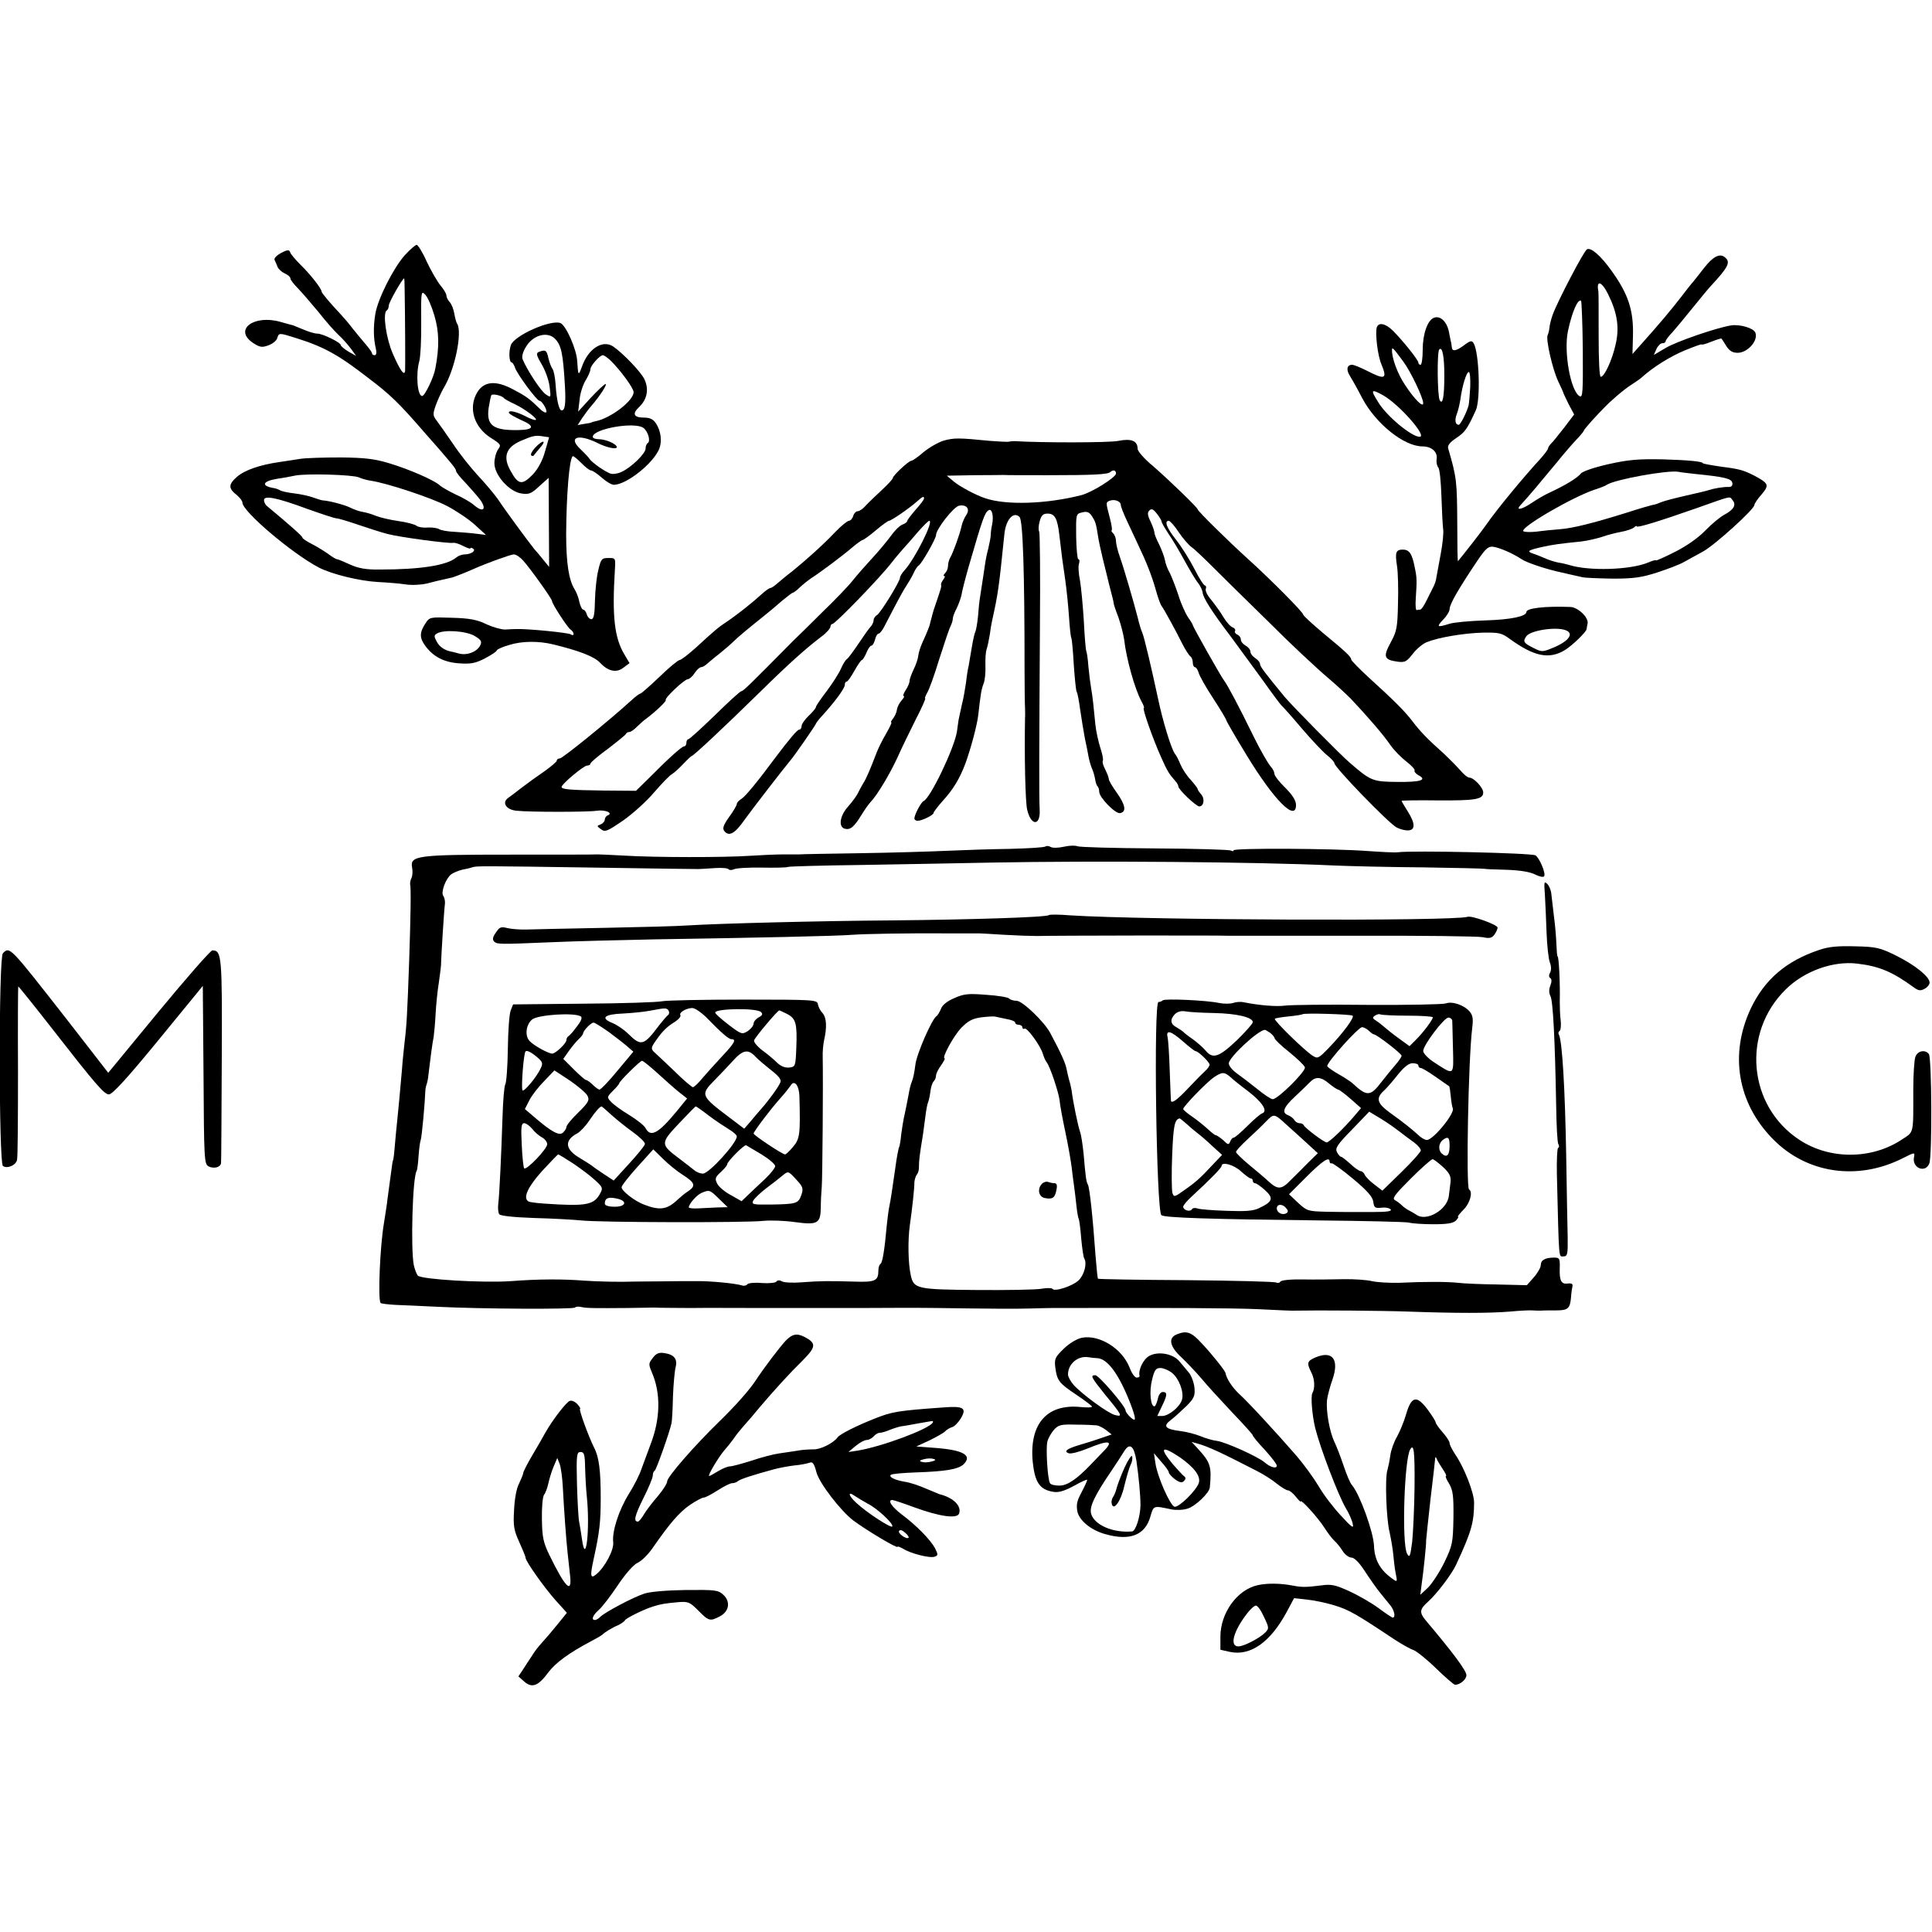 <?xml version="1.0" standalone="no"?>
<!DOCTYPE svg PUBLIC "-//W3C//DTD SVG 20010904//EN"
 "http://www.w3.org/TR/2001/REC-SVG-20010904/DTD/svg10.dtd">
<svg version="1.0" xmlns="http://www.w3.org/2000/svg"
 width="805pt" height="805pt" viewBox="0 0 805 805"
 preserveAspectRatio="xMidYMid meet">
<g transform="translate(0,805) scale(0.1,-0.1)"
fill="#000000" stroke="none">
<path d="M1686 6986 c-48 -55 -111 -180 -122 -243 -9 -54 -8 -105 2 -145 4
-18 2 -28 -5 -28 -6 0 -11 3 -11 8 0 4 -12 21 -26 37 -14 17 -38 45 -53 64
-14 19 -37 46 -51 61 -39 41 -80 89 -80 95 0 12 -46 71 -86 110 -22 22 -43 46
-45 54 -4 11 -11 11 -38 -3 -18 -10 -30 -22 -27 -29 3 -7 9 -19 12 -28 3 -9
17 -22 30 -28 13 -6 24 -15 24 -21 0 -6 15 -25 33 -43 17 -18 55 -62 84 -97
28 -36 65 -78 83 -95 18 -16 41 -43 53 -59 l21 -29 -32 18 c-18 11 -32 23 -32
27 0 11 -76 48 -98 48 -11 0 -37 8 -58 17 -22 9 -41 17 -44 18 -3 0 -26 7 -52
14 -110 31 -195 -32 -115 -87 29 -19 38 -21 65 -11 17 6 34 19 37 30 8 23 6
23 80 0 117 -37 176 -70 301 -167 90 -68 126 -103 231 -224 121 -137 133 -153
133 -162 0 -5 17 -27 38 -48 20 -22 48 -53 61 -70 30 -40 16 -58 -21 -27 -14
13 -50 34 -80 47 -29 14 -59 31 -67 39 -22 20 -126 66 -210 91 -59 18 -101 23
-200 24 -69 0 -146 -2 -171 -6 -25 -4 -63 -10 -85 -13 -83 -12 -146 -34 -178
-62 -36 -32 -36 -48 0 -76 12 -10 23 -24 23 -31 0 -37 208 -213 319 -271 55
-28 170 -56 246 -60 38 -2 90 -6 115 -10 25 -4 65 -2 90 4 25 7 56 14 70 17
14 3 30 7 35 8 13 4 64 24 90 36 49 22 153 60 166 60 9 0 27 -12 40 -27 28
-31 119 -158 119 -167 0 -12 65 -111 77 -119 7 -4 13 -13 13 -18 0 -6 -5 -7
-12 -2 -11 7 -183 24 -228 22 -8 0 -29 -1 -46 -2 -16 0 -52 10 -79 23 -38 18
-68 24 -142 26 -91 3 -93 3 -110 -23 -25 -38 -26 -60 -1 -94 34 -46 79 -69
143 -73 46 -3 66 0 106 21 27 14 49 29 49 33 0 4 24 15 53 23 51 16 121 17
182 2 111 -27 171 -51 195 -76 34 -37 69 -44 99 -20 l24 18 -20 34 c-43 70
-53 160 -41 354 3 50 3 50 -27 50 -28 0 -31 -4 -42 -50 -7 -27 -13 -85 -14
-127 -1 -57 -5 -78 -15 -78 -7 0 -16 9 -19 20 -3 11 -10 20 -15 20 -5 0 -12
15 -16 32 -3 18 -13 42 -20 53 -24 38 -35 110 -35 230 1 164 13 311 27 324 2
3 18 -10 35 -27 17 -18 36 -32 41 -32 6 0 26 -13 45 -30 18 -16 41 -30 51 -30
53 1 163 88 189 150 12 31 7 75 -14 106 -11 17 -25 24 -49 24 -44 0 -51 16
-21 44 34 32 42 76 21 118 -17 32 -89 107 -130 135 -44 28 -103 -10 -129 -84
-15 -41 -16 -39 -20 22 -2 49 -47 150 -70 159 -41 15 -190 -51 -206 -91 -10
-26 -8 -73 3 -73 3 0 10 -10 14 -22 8 -26 91 -138 102 -138 11 0 34 -41 28
-48 -4 -3 -15 3 -26 14 -45 44 -58 53 -111 81 -72 39 -122 35 -150 -11 -39
-64 -15 -146 57 -191 41 -26 43 -29 29 -48 -8 -12 -15 -37 -15 -57 0 -49 60
-117 111 -126 32 -5 42 -2 76 30 l39 35 1 -186 1 -185 -23 28 c-13 16 -29 36
-37 44 -19 23 -119 158 -152 208 -16 23 -54 68 -84 100 -29 31 -77 91 -104
132 -28 41 -59 85 -69 98 -16 21 -16 27 -3 64 8 22 23 55 33 72 46 75 78 230
56 267 -4 5 -9 25 -12 42 -3 18 -11 39 -19 48 -8 8 -14 21 -14 28 0 7 -11 26
-25 42 -13 16 -39 61 -57 99 -17 39 -37 70 -42 70 -6 -1 -28 -20 -50 -44z m0
-143 c2 -104 3 -319 2 -336 -2 -27 -20 -3 -52 71 -27 62 -42 167 -25 178 5 3
9 12 9 21 0 13 57 113 64 113 1 0 2 -21 2 -47z m124 -108 c20 -68 21 -130 4
-220 -6 -36 -44 -115 -55 -115 -20 0 -27 91 -12 145 5 17 9 90 8 163 -1 128 0
132 17 114 10 -10 27 -49 38 -87z m503 -97 c26 -27 33 -61 41 -198 4 -75 0
-100 -14 -100 -11 0 -21 45 -25 108 -2 30 -8 59 -13 65 -5 7 -13 27 -17 45 -7
33 -12 36 -39 26 -13 -5 -12 -13 11 -52 15 -25 30 -67 33 -93 6 -47 6 -47 -16
-32 -20 13 -76 98 -96 145 -5 11 0 31 13 52 29 50 90 67 122 34z m231 -90 c43
-43 96 -115 96 -132 0 -36 -96 -109 -158 -121 -9 -2 -17 -4 -17 -5 0 -1 -13
-4 -29 -6 l-29 -5 18 28 c10 15 28 39 40 53 34 39 67 90 58 90 -4 0 -32 -26
-61 -57 l-53 -58 6 49 c2 27 14 63 25 81 11 18 20 38 20 46 0 15 39 59 52 59
5 0 19 -10 32 -22z m-444 -157 c3 -4 23 -15 45 -25 44 -21 103 -66 85 -66 -6
0 -25 7 -41 16 -38 19 -69 26 -69 15 0 -5 23 -18 51 -31 59 -25 55 -41 -12
-42 -105 -2 -133 20 -123 92 4 25 9 49 11 53 5 8 44 -1 53 -12z m581 -124 c19
-14 31 -55 18 -63 -5 -3 -9 -13 -9 -23 0 -21 -62 -81 -102 -98 -15 -7 -36 -10
-45 -6 -25 9 -76 46 -86 60 -4 7 -22 26 -39 42 -52 49 -10 65 70 26 39 -20 82
-29 82 -18 0 13 -46 33 -75 33 -14 0 -25 4 -25 10 0 33 174 64 211 37z m-410
-98 c-10 -37 -29 -72 -49 -94 -46 -48 -62 -46 -94 12 -34 59 -20 99 42 126 49
21 60 24 91 19 l27 -4 -17 -59z m-776 -108 c11 -5 34 -12 50 -14 68 -10 255
-72 319 -106 38 -20 90 -55 115 -78 l46 -42 -40 5 c-22 3 -63 6 -91 8 -27 1
-56 6 -64 11 -8 5 -29 8 -48 7 -19 -2 -40 2 -46 7 -7 6 -41 15 -77 20 -35 5
-77 15 -94 22 -16 7 -41 14 -54 16 -13 2 -36 10 -50 17 -23 12 -87 29 -116 31
-5 0 -23 6 -40 12 -16 6 -52 14 -78 17 -27 3 -54 9 -60 13 -7 4 -18 8 -25 9
-56 9 -49 29 13 39 22 3 55 9 73 13 46 10 242 4 267 -7z m-213 -132 c59 -21
113 -39 121 -39 7 0 47 -12 88 -26 41 -14 97 -32 124 -39 54 -14 252 -40 272
-37 7 2 26 -4 43 -13 16 -8 30 -13 30 -10 0 4 5 3 11 -1 14 -8 -8 -24 -35 -24
-11 0 -27 -6 -35 -13 -39 -33 -150 -50 -316 -50 -61 -1 -91 5 -127 21 -26 12
-50 22 -54 22 -4 0 -21 10 -38 23 -17 12 -48 31 -68 41 -21 11 -38 22 -38 26
0 6 -52 52 -147 131 -7 5 -13 17 -13 25 0 21 52 11 182 -37z m696 -529 c28
-17 31 -23 22 -41 -15 -26 -54 -41 -88 -32 -15 4 -29 8 -32 8 -27 5 -49 20
-60 41 -12 22 -12 27 0 34 28 18 123 11 158 -10z"/>
<path d="M2230 6185 c-13 -14 -20 -28 -17 -32 4 -3 8 -4 10 -2 1 2 13 16 26
32 31 34 13 36 -19 2z"/>
<path d="M6612 7011 c-13 -8 -120 -212 -142 -271 -7 -19 -13 -44 -14 -55 -1
-11 -4 -24 -7 -30 -10 -15 20 -145 44 -195 12 -25 22 -47 22 -50 1 -3 11 -23
22 -46 l22 -41 -41 -54 c-23 -29 -47 -60 -55 -67 -7 -7 -13 -17 -13 -21 0 -4
-15 -24 -32 -43 -71 -77 -185 -215 -228 -278 -19 -27 -85 -112 -115 -148 -2
-2 -3 66 -3 150 -1 183 -2 197 -38 320 -3 12 7 25 34 43 36 24 46 38 81 115
21 44 14 243 -9 280 -7 12 -14 11 -39 -8 -35 -26 -51 -28 -52 -7 -1 8 -2 18
-4 23 -1 4 -5 24 -9 45 -9 38 -36 63 -61 53 -27 -10 -47 -68 -47 -133 0 -34
-4 -63 -9 -63 -5 0 -9 4 -9 9 0 11 -65 92 -107 134 -30 29 -58 35 -66 14 -8
-22 3 -119 19 -155 25 -61 16 -66 -60 -27 -27 14 -55 25 -62 25 -22 0 -26 -20
-9 -47 9 -14 32 -55 51 -92 56 -106 174 -201 251 -201 38 0 64 -23 59 -53 -2
-12 1 -28 7 -35 6 -7 11 -61 13 -120 2 -59 5 -120 7 -135 3 -16 -2 -63 -10
-105 -8 -42 -16 -86 -18 -98 -1 -11 -7 -29 -13 -40 -5 -10 -18 -36 -28 -56
-10 -21 -22 -38 -26 -38 -5 0 -11 -1 -15 -2 -4 -2 -6 20 -4 47 5 77 5 87 -4
130 -11 58 -23 75 -50 75 -29 0 -33 -12 -24 -69 4 -25 6 -96 4 -156 -2 -99 -5
-116 -31 -163 -32 -59 -27 -71 29 -79 31 -4 38 0 63 32 15 20 41 42 58 49 49
20 155 38 235 40 67 1 78 -1 113 -27 101 -73 163 -85 228 -46 32 20 89 75 91
88 0 3 2 14 4 23 5 25 -40 68 -72 69 -106 4 -183 -5 -183 -21 0 -18 -65 -32
-171 -35 -63 -2 -130 -8 -149 -14 -52 -16 -56 -14 -27 17 15 15 27 35 27 44 0
20 36 83 116 202 34 50 45 60 65 58 28 -4 83 -28 119 -52 22 -15 104 -42 165
-55 23 -5 55 -13 88 -20 12 -3 70 -5 128 -6 87 0 120 5 185 26 43 14 93 33
110 43 17 9 53 29 80 44 48 26 214 176 214 194 0 5 13 25 30 44 33 39 30 46
-32 79 -44 22 -61 27 -133 36 -48 7 -80 13 -80 15 0 7 -60 13 -165 16 -103 2
-143 -1 -228 -20 -58 -13 -108 -30 -115 -39 -14 -18 -63 -48 -125 -77 -23 -10
-59 -31 -79 -45 -45 -30 -71 -34 -45 -7 27 29 81 93 147 173 33 41 72 86 88
102 15 16 27 31 27 34 0 2 15 20 33 40 17 19 39 42 48 51 29 31 85 79 115 98
16 10 36 24 44 31 50 45 120 88 180 113 39 16 70 27 70 25 0 -3 18 2 40 11 23
9 42 15 43 13 2 -2 11 -16 20 -31 13 -20 26 -28 47 -28 42 0 87 51 74 84 -7
19 -65 36 -102 30 -61 -10 -227 -67 -272 -94 l-49 -29 11 25 c6 13 17 24 25
24 7 0 13 3 13 8 0 4 12 21 28 37 15 17 54 64 87 105 33 41 67 82 75 90 72 78
82 98 57 118 -21 18 -50 3 -87 -45 -19 -25 -40 -50 -45 -57 -6 -6 -27 -33 -47
-59 -41 -54 -103 -127 -165 -196 l-41 -46 2 75 c3 106 -19 174 -88 270 -46 65
-88 101 -104 91z m89 -188 c38 -77 47 -138 31 -207 -14 -65 -47 -136 -62 -136
-6 0 -9 70 -9 173 0 95 0 177 -1 182 -10 51 14 43 41 -12z m-106 -232 c1 -172
0 -199 -13 -192 -38 21 -67 185 -49 271 17 80 42 138 55 126 2 -3 6 -95 7
-205z m-749 -46 c31 -41 84 -152 84 -175 0 -20 -37 17 -75 75 -31 46 -55 110
-55 145 0 16 3 13 46 -45z m172 -59 c0 -91 -7 -124 -19 -104 -10 16 -12 202
-2 212 13 13 21 -30 21 -108z m108 -48 c-2 -35 -5 -70 -7 -78 -9 -31 -34 -80
-41 -80 -14 0 -18 19 -8 45 6 15 12 42 15 61 7 54 25 114 35 114 5 0 7 -28 6
-62z m-363 -35 c67 -38 186 -173 152 -173 -33 0 -136 85 -171 142 -35 55 -32
59 19 31z m1302 -328 c119 -12 150 -19 153 -37 2 -11 -3 -17 -15 -17 -21 1
-62 -6 -83 -13 -8 -3 -51 -13 -95 -23 -44 -10 -91 -22 -105 -28 -14 -6 -29
-11 -35 -11 -5 -1 -55 -15 -110 -33 -141 -44 -223 -64 -275 -68 -25 -2 -68 -6
-97 -10 -28 -3 -53 -2 -56 2 -11 17 209 144 298 173 22 7 45 16 50 20 32 22
257 63 300 54 6 -2 37 -5 70 -9z m154 -109 c16 -19 6 -39 -33 -60 -18 -9 -55
-40 -81 -67 -30 -31 -79 -65 -127 -89 -43 -22 -78 -37 -78 -35 0 3 -15 -1 -33
-9 -75 -31 -247 -36 -329 -10 -10 3 -30 8 -45 10 -15 3 -41 11 -58 19 -16 7
-39 16 -49 19 -26 9 -18 14 40 27 47 10 66 13 164 23 25 3 63 12 85 19 22 8
58 17 80 21 22 4 46 12 53 18 6 6 12 8 12 5 0 -8 99 23 250 76 150 53 135 50
149 33z m-695 -542 c37 -14 11 -48 -58 -75 -39 -16 -43 -16 -78 2 -40 20 -43
26 -29 47 15 25 124 42 165 26z"/>
<path d="M3932 6214 c-23 -7 -61 -29 -84 -48 -23 -20 -46 -36 -51 -36 -11 0
-77 -62 -77 -72 0 -4 -21 -27 -46 -50 -26 -24 -56 -53 -67 -65 -11 -13 -26
-23 -33 -23 -7 0 -16 -9 -19 -20 -3 -11 -12 -20 -18 -20 -6 0 -32 -21 -57 -47
-48 -51 -125 -120 -181 -165 -19 -14 -45 -36 -58 -47 -13 -12 -27 -21 -31 -21
-4 0 -19 -10 -32 -22 -50 -45 -104 -87 -143 -114 -44 -29 -53 -37 -136 -113
-31 -28 -61 -51 -67 -51 -6 0 -44 -31 -84 -70 -40 -38 -76 -70 -80 -70 -3 0
-20 -12 -36 -27 -93 -85 -287 -242 -299 -243 -7 0 -13 -4 -13 -9 0 -5 -24 -25
-52 -45 -29 -20 -71 -50 -93 -67 -22 -17 -48 -37 -58 -44 -27 -19 -8 -49 35
-53 53 -6 300 -6 335 0 33 5 69 -9 46 -19 -7 -2 -13 -11 -13 -18 0 -7 -8 -16
-17 -20 -17 -6 -17 -7 1 -20 17 -13 26 -9 92 36 40 28 99 81 130 118 31 36 64
70 73 75 9 5 30 24 47 42 18 19 34 34 36 34 7 0 135 120 283 265 127 125 194
184 257 232 21 15 37 34 38 41 0 6 4 12 8 12 12 0 200 194 249 258 12 16 33
40 45 54 13 14 41 46 63 72 22 25 43 46 47 46 20 0 -60 -159 -103 -206 -10
-11 -19 -25 -19 -31 0 -16 -81 -147 -96 -156 -8 -4 -14 -14 -14 -22 0 -7 -6
-20 -13 -27 -7 -7 -29 -39 -50 -70 -21 -31 -42 -60 -48 -64 -6 -3 -17 -22 -25
-40 -8 -19 -35 -61 -59 -93 -25 -33 -45 -62 -45 -66 0 -5 -13 -21 -30 -37 -16
-15 -30 -35 -30 -43 0 -8 -4 -15 -10 -15 -8 0 -43 -42 -98 -115 -74 -100 -125
-162 -142 -173 -11 -7 -20 -16 -20 -22 0 -5 -14 -30 -32 -54 -25 -36 -29 -48
-19 -60 19 -22 43 -9 81 45 32 45 162 213 192 249 17 19 108 151 108 155 0 2
11 17 25 32 53 58 95 115 95 129 0 8 3 14 8 14 4 0 18 20 32 45 14 25 28 45
31 45 4 0 12 14 19 30 7 17 16 30 21 30 5 0 11 11 15 25 3 14 10 25 15 25 5 0
17 15 26 34 49 95 75 144 93 171 11 17 24 40 29 52 5 11 14 24 19 27 13 8 72
112 72 126 0 25 73 118 96 123 32 6 47 -14 30 -39 -7 -10 -16 -30 -19 -44 -7
-34 -35 -111 -47 -132 -6 -10 -10 -26 -10 -36 0 -10 -5 -23 -12 -30 -7 -7 -8
-12 -4 -12 5 0 3 -6 -3 -14 -6 -8 -11 -18 -10 -22 2 -9 1 -12 -20 -74 -7 -19
-14 -42 -16 -50 -2 -8 -4 -17 -5 -20 -1 -3 -3 -9 -4 -15 -2 -12 -12 -37 -33
-83 -8 -18 -16 -43 -17 -55 -1 -12 -10 -38 -19 -56 -9 -19 -17 -40 -17 -48 0
-7 -7 -25 -16 -38 -9 -14 -13 -25 -9 -25 5 0 1 -8 -8 -18 -9 -10 -18 -27 -20
-39 -1 -12 -9 -28 -16 -37 -7 -9 -11 -16 -7 -16 3 0 -7 -21 -22 -47 -16 -27
-34 -64 -41 -83 -24 -63 -42 -105 -52 -120 -5 -8 -15 -26 -22 -40 -6 -14 -25
-40 -41 -58 -37 -40 -44 -87 -16 -95 23 -6 39 7 71 60 13 21 30 45 38 53 25
26 78 113 111 185 17 39 52 109 76 158 25 48 42 87 39 87 -3 0 1 10 8 23 8 12
31 76 51 142 21 66 42 128 47 137 5 10 9 23 9 30 0 7 7 27 16 43 8 17 17 41
20 55 2 14 15 66 29 115 59 204 68 229 84 239 14 9 22 -23 15 -59 -4 -16 -6
-37 -6 -45 0 -8 -5 -33 -10 -55 -6 -22 -11 -47 -12 -55 -2 -16 -14 -92 -22
-145 -3 -16 -7 -54 -9 -84 -3 -29 -8 -57 -11 -63 -3 -5 -10 -35 -15 -66 -5
-31 -11 -66 -13 -77 -3 -11 -8 -42 -11 -70 -4 -27 -11 -68 -17 -90 -5 -22 -11
-51 -14 -65 -2 -14 -5 -36 -7 -50 -12 -70 -111 -277 -139 -288 -10 -4 -38 -57
-38 -72 0 -5 6 -10 13 -10 19 0 67 24 67 33 0 4 17 26 38 50 44 48 71 93 95
157 22 61 48 157 53 200 10 89 13 107 22 131 6 13 9 47 8 74 -1 28 1 59 5 70
4 11 9 38 13 60 3 22 7 47 9 55 26 119 28 131 52 365 6 60 38 96 63 71 14 -14
21 -220 21 -641 0 -71 1 -141 2 -155 0 -14 1 -32 0 -40 -3 -155 1 -354 9 -384
16 -69 56 -68 52 1 -3 46 -2 253 1 763 2 212 0 390 -3 395 -4 6 -3 25 2 43 7
25 14 32 33 32 30 0 41 -20 49 -90 9 -79 14 -116 25 -190 5 -36 12 -102 15
-148 3 -45 7 -86 10 -90 2 -4 7 -54 10 -111 4 -57 9 -108 12 -113 4 -6 10 -40
15 -77 5 -36 14 -88 19 -116 6 -27 13 -63 16 -80 3 -16 10 -39 15 -50 5 -11
10 -30 12 -42 2 -12 6 -26 10 -29 4 -4 7 -14 7 -23 0 -24 68 -93 87 -89 27 5
23 33 -13 84 -19 26 -34 52 -34 58 0 6 -7 24 -15 40 -8 15 -13 32 -10 36 3 5
-2 29 -10 53 -8 25 -18 69 -21 98 -3 30 -7 70 -9 89 -2 19 -6 49 -9 65 -3 17
-8 56 -11 88 -2 32 -7 61 -9 65 -2 4 -7 60 -10 124 -4 64 -11 140 -16 169 -6
29 -8 61 -4 71 3 10 2 18 -3 18 -4 0 -8 42 -9 94 -1 94 -1 95 25 101 20 5 29
2 41 -16 14 -22 17 -30 25 -82 2 -16 11 -58 20 -95 9 -36 18 -73 20 -81 2 -9
8 -34 14 -56 6 -22 11 -43 11 -47 0 -5 9 -32 20 -60 10 -29 21 -71 24 -93 9
-80 44 -205 72 -257 9 -16 13 -28 10 -28 -8 0 39 -132 72 -205 26 -59 34 -71
60 -100 6 -7 12 -17 12 -22 0 -13 74 -83 87 -83 19 0 24 32 8 50 -8 9 -15 19
-15 23 0 3 -13 20 -29 38 -17 18 -35 46 -42 63 -7 17 -17 38 -24 46 -15 21
-50 134 -70 230 -26 121 -58 259 -66 275 -5 11 -13 38 -18 60 -17 66 -58 207
-75 255 -9 25 -16 54 -16 65 0 12 -5 26 -12 33 -7 7 -9 12 -6 12 3 0 0 24 -8
53 -17 65 -17 64 1 71 20 7 45 -3 45 -18 0 -7 12 -37 26 -67 14 -30 34 -72 44
-94 38 -80 58 -131 75 -190 9 -33 20 -64 25 -70 11 -15 60 -104 86 -157 13
-25 28 -49 34 -53 5 -3 10 -15 10 -26 0 -10 4 -19 9 -19 5 0 11 -10 15 -22 3
-13 30 -61 61 -108 30 -46 55 -88 55 -92 0 -3 38 -69 85 -146 114 -187 205
-278 205 -206 0 18 -14 41 -45 72 -25 24 -45 50 -45 58 0 7 -6 19 -12 26 -12
12 -47 73 -74 128 -64 131 -110 217 -124 235 -12 15 -130 224 -130 230 0 3 -9
18 -20 33 -10 15 -29 56 -40 92 -12 36 -28 77 -36 93 -9 15 -18 39 -20 53 -3
15 -14 44 -24 65 -11 21 -20 43 -20 50 0 6 -7 27 -16 46 -13 26 -14 37 -5 46
9 9 16 6 31 -13 11 -14 20 -29 20 -33 0 -5 13 -27 28 -50 16 -23 46 -73 67
-112 21 -38 46 -81 57 -94 10 -13 18 -31 19 -40 1 -20 37 -78 117 -183 34 -46
94 -128 134 -183 39 -55 74 -102 78 -105 4 -3 42 -45 84 -95 42 -49 90 -100
107 -113 16 -13 29 -27 29 -32 0 -17 223 -247 258 -267 12 -7 33 -13 47 -13
33 0 33 28 0 80 -14 22 -25 41 -25 43 0 2 66 3 148 2 159 -1 192 4 192 33 0
20 -39 62 -58 62 -7 0 -24 14 -39 32 -16 18 -46 48 -67 68 -68 60 -100 94
-131 135 -33 43 -75 85 -184 184 -39 36 -71 69 -71 73 0 11 -22 32 -118 111
-45 38 -82 72 -82 76 0 10 -134 145 -229 231 -82 74 -211 201 -211 208 0 7
-121 124 -187 181 -35 29 -63 61 -63 71 0 33 -26 44 -80 33 -38 -8 -320 -8
-435 -1 -5 0 -14 -1 -20 -2 -5 -2 -41 0 -80 3 -131 13 -150 13 -193 1z m718
-137 c0 -16 -101 -79 -144 -90 -144 -37 -313 -43 -401 -13 -37 12 -105 48
-130 69 l-30 25 113 2 c61 0 118 1 125 1 6 -1 89 -1 182 -1 188 0 251 3 261
13 12 11 24 8 24 -6z m-800 -104 c0 -5 -16 -26 -35 -47 -19 -22 -35 -43 -35
-47 0 -4 -8 -10 -18 -14 -11 -3 -33 -24 -50 -48 -17 -23 -51 -64 -77 -92 -25
-27 -63 -70 -83 -95 -20 -25 -77 -84 -127 -132 -49 -49 -103 -102 -120 -118
-175 -177 -208 -210 -216 -210 -5 0 -54 -45 -110 -100 -57 -55 -106 -100 -111
-100 -4 0 -8 -7 -8 -15 0 -8 -4 -15 -10 -15 -9 0 -64 -49 -152 -138 l-48 -47
-132 1 c-146 2 -178 5 -178 15 0 12 92 89 106 89 8 0 14 4 14 8 0 5 33 33 73
62 39 30 74 58 75 62 2 4 8 8 14 8 6 0 21 10 33 23 13 12 29 27 37 32 39 29
86 74 82 78 -7 7 78 87 92 87 6 0 19 11 28 25 9 14 21 25 27 25 6 0 16 6 24
13 7 6 30 26 51 42 21 17 47 39 58 50 22 22 71 62 131 110 21 17 55 45 75 63
21 17 40 32 43 32 3 0 17 10 30 23 13 12 34 29 46 37 39 25 134 96 172 129 20
17 40 31 43 31 4 0 29 18 55 40 26 22 51 40 55 40 9 0 82 50 115 79 26 23 31
25 31 14z m1061 -140 c18 -27 42 -54 53 -62 12 -8 53 -47 91 -85 39 -39 107
-106 150 -148 44 -43 89 -87 100 -98 57 -58 177 -171 229 -215 33 -28 74 -66
93 -85 73 -77 139 -154 166 -194 16 -23 47 -54 68 -70 21 -16 36 -33 33 -37
-2 -4 5 -13 16 -19 38 -20 10 -29 -88 -28 -103 1 -110 4 -197 79 -39 33 -240
237 -272 275 -84 102 -103 127 -103 138 0 6 -9 17 -20 24 -11 7 -20 19 -20 27
0 8 -9 19 -20 25 -11 6 -20 17 -20 26 0 8 -7 17 -15 20 -8 4 -12 10 -9 15 3 5
-2 12 -10 15 -9 3 -26 22 -38 42 -12 21 -35 52 -50 71 -16 18 -27 39 -24 47 3
8 1 14 -3 14 -5 0 -25 31 -44 69 -20 39 -54 93 -76 121 -40 50 -51 80 -31 80
5 0 24 -21 41 -47z"/>
<path d="M4356 4523 c-4 -4 -71 -8 -149 -10 -78 -1 -196 -5 -262 -8 -66 -3
-228 -8 -360 -10 -132 -2 -247 -4 -255 -5 -8 0 -39 0 -68 0 -29 0 -92 -3 -140
-6 -107 -7 -394 -7 -522 1 -52 3 -102 5 -110 5 -8 -1 -172 -1 -364 -1 -387 0
-418 -4 -409 -53 3 -14 2 -34 -2 -43 -5 -10 -7 -22 -6 -28 4 -16 2 -134 -4
-315 -8 -227 -11 -276 -19 -340 -3 -30 -9 -82 -11 -115 -9 -102 -14 -158 -20
-215 -3 -30 -8 -77 -10 -105 -2 -27 -5 -52 -6 -55 -1 -3 -3 -9 -4 -15 -2 -18
-18 -129 -21 -155 -1 -14 -8 -56 -14 -95 -17 -99 -26 -322 -14 -334 2 -3 30
-6 62 -8 31 -1 111 -5 177 -8 177 -9 566 -11 571 -3 3 4 14 5 27 2 19 -5 57
-5 192 -4 11 0 40 1 65 1 25 1 56 1 70 0 14 0 72 -1 130 -1 58 1 193 0 300 0
107 0 290 0 405 0 116 1 260 1 320 0 206 -3 330 -4 390 -2 33 1 74 2 90 2 492
1 747 0 860 -5 77 -4 145 -7 150 -6 92 2 372 0 475 -4 197 -7 335 -7 420 0 41
4 84 6 95 5 11 -1 27 -1 35 -1 8 1 36 1 62 1 51 0 60 7 64 55 1 17 4 38 6 46
2 9 -4 13 -19 11 -28 -4 -36 12 -34 65 1 39 -1 43 -23 43 -37 0 -56 -10 -56
-31 0 -10 -13 -33 -29 -51 l-29 -33 -124 3 c-68 1 -141 4 -163 7 -47 5 -139 5
-245 0 -41 -1 -93 2 -114 7 -21 5 -75 9 -120 8 -45 -1 -120 -2 -168 -1 -50 1
-89 -3 -93 -9 -4 -6 -11 -7 -17 -4 -5 4 -174 8 -375 10 -201 1 -366 4 -368 6
-2 2 -6 44 -10 93 -12 168 -25 286 -32 299 -7 11 -10 34 -18 129 -4 38 -10 79
-15 92 -8 22 -29 123 -35 172 -2 11 -6 30 -10 42 -3 11 -8 32 -11 47 -4 23
-23 66 -68 150 -25 47 -116 134 -140 134 -12 0 -26 4 -32 10 -5 5 -48 12 -95
15 -75 6 -93 4 -133 -14 -29 -12 -50 -29 -55 -44 -6 -14 -14 -28 -19 -31 -19
-12 -83 -158 -88 -203 -3 -26 -9 -57 -14 -68 -5 -11 -11 -36 -14 -55 -3 -19
-11 -55 -16 -80 -6 -25 -12 -64 -15 -87 -2 -24 -6 -46 -8 -51 -3 -4 -11 -46
-17 -92 -14 -98 -18 -125 -25 -160 -3 -14 -7 -47 -10 -75 -9 -102 -18 -156
-26 -161 -5 -3 -9 -15 -9 -27 0 -44 -13 -50 -101 -47 -107 3 -139 3 -219 -3
-36 -3 -73 -1 -82 4 -10 6 -19 5 -23 -1 -3 -5 -30 -8 -60 -6 -30 3 -57 0 -61
-5 -3 -5 -13 -8 -22 -5 -29 9 -135 19 -192 18 -30 0 -98 0 -150 -1 -52 0 -104
-1 -115 -1 -45 -2 -144 0 -200 4 -91 7 -189 7 -306 -2 -117 -8 -372 7 -388 23
-5 6 -13 26 -17 45 -13 69 -5 365 12 391 3 5 6 32 8 61 2 29 6 60 9 68 5 13
18 162 19 200 0 8 2 22 5 30 3 8 7 26 8 40 7 61 17 137 22 160 2 14 6 56 8 94
2 39 8 99 14 135 5 36 10 73 9 81 0 17 12 215 16 245 1 11 -2 26 -7 32 -11 15
10 72 33 90 8 6 29 15 45 19 17 3 37 8 45 11 21 5 39 5 510 -2 228 -4 422 -6
430 -6 8 0 39 2 68 4 29 2 55 0 58 -5 3 -4 13 -4 22 0 9 5 62 8 117 7 55 -1
104 0 109 3 4 2 141 6 305 8 163 3 409 7 546 10 422 8 1101 3 1420 -12 66 -3
235 -7 375 -8 140 -2 255 -5 255 -6 0 -1 41 -3 90 -4 60 -2 101 -9 122 -20 18
-9 34 -12 37 -7 8 12 -20 77 -36 87 -16 10 -511 21 -573 13 -11 -2 -67 1 -125
5 -145 11 -560 13 -560 3 0 -4 -5 -5 -11 -1 -7 4 -150 8 -318 9 -168 1 -313 5
-322 9 -9 4 -34 3 -56 -2 -22 -5 -47 -6 -55 -1 -9 5 -18 5 -22 2z m-162 -719
c20 -3 36 -10 36 -15 0 -5 7 -9 15 -9 8 0 15 -5 15 -11 0 -5 4 -8 9 -5 10 6
65 -69 76 -104 4 -14 11 -30 16 -36 14 -17 50 -125 54 -159 1 -16 12 -76 24
-132 12 -56 23 -121 26 -145 3 -24 7 -59 10 -78 3 -19 7 -57 10 -83 3 -27 7
-52 10 -56 2 -5 7 -41 10 -81 4 -41 9 -79 13 -84 12 -20 0 -67 -23 -90 -24
-24 -102 -50 -110 -36 -2 4 -24 4 -47 0 -24 -4 -145 -6 -269 -5 -248 2 -262 5
-274 61 -11 48 -13 145 -4 209 10 70 19 152 19 180 1 10 5 24 10 31 6 6 10 22
9 35 0 22 2 43 17 134 2 17 7 50 10 75 3 25 8 52 12 60 3 8 7 28 9 45 2 16 8
34 13 39 6 6 10 16 10 24 0 8 9 27 21 43 11 16 18 29 15 29 -14 0 38 95 69
127 28 29 47 39 83 44 26 3 52 5 59 3 6 -1 28 -6 47 -10z"/>
<path d="M4342 3118 c-21 -21 -15 -55 12 -60 32 -6 42 1 48 35 4 18 1 27 -8
27 -7 0 -18 2 -26 5 -7 3 -19 0 -26 -7z"/>
<path d="M6437 4323 c2 -32 5 -103 7 -158 2 -55 8 -111 14 -126 6 -15 6 -31 1
-41 -6 -10 -6 -19 0 -23 7 -4 7 -15 1 -31 -7 -17 -6 -32 0 -44 11 -20 19 -182
24 -455 1 -83 5 -156 9 -162 4 -6 4 -14 -1 -16 -4 -3 -6 -52 -5 -109 9 -367 7
-343 27 -343 17 0 19 8 18 80 -1 44 -4 193 -6 330 -5 294 -17 492 -31 515 -3
5 -2 11 3 14 5 3 7 22 5 43 -3 21 -4 56 -4 78 2 81 -4 190 -9 190 -2 0 -4 23
-5 50 -1 28 -5 79 -10 115 -4 36 -9 78 -11 94 -1 16 -9 35 -17 43 -13 13 -14
8 -10 -44z"/>
<path d="M4370 4237 c-8 -9 -330 -19 -655 -22 -298 -2 -726 -13 -850 -21 -38
-3 -194 -7 -345 -10 -151 -3 -297 -6 -325 -7 -27 -1 -64 2 -81 6 -27 7 -33 4
-48 -19 -13 -18 -15 -29 -7 -37 12 -12 23 -12 236 -3 88 4 282 9 430 12 395 6
773 14 825 19 56 4 227 7 390 6 69 0 132 0 140 0 8 0 56 -3 105 -6 50 -3 110
-5 135 -5 72 2 762 3 800 1 19 0 258 0 530 0 272 1 510 -2 529 -6 27 -6 37 -4
48 11 7 10 13 23 13 29 0 12 -108 51 -125 45 -57 -19 -1345 -14 -1655 6 -47 4
-87 4 -90 1z"/>
<path d="M7580 4092 c-138 -46 -228 -124 -285 -244 -90 -191 -55 -395 92 -544
141 -144 353 -175 541 -80 50 25 51 26 47 4 -9 -45 48 -68 64 -25 12 31 10
439 -2 455 -15 20 -47 14 -56 -11 -5 -12 -9 -74 -9 -137 0 -190 4 -174 -49
-209 -126 -83 -301 -83 -426 0 -214 141 -241 446 -56 627 77 76 197 119 297
107 92 -11 146 -33 239 -101 17 -12 26 -13 42 -4 12 6 21 18 21 26 0 24 -59
72 -139 112 -67 33 -82 37 -170 39 -72 2 -110 -1 -151 -15z"/>
<path d="M12 4078 c-18 -18 -17 -871 0 -886 17 -13 54 2 59 25 3 10 4 177 4
371 -1 193 0 352 1 352 2 0 79 -96 145 -181 178 -228 213 -269 233 -269 15 1
74 65 206 226 l185 226 3 -371 c2 -353 3 -371 21 -381 22 -11 50 -4 52 14 1 6
2 199 3 429 2 434 0 457 -39 457 -8 0 -108 -115 -224 -255 l-210 -255 -177
228 c-235 300 -233 299 -262 270z"/>
<path d="M2758 3878 c-18 -4 -165 -9 -327 -10 l-293 -3 -10 -25 c-6 -14 -11
-86 -12 -160 -1 -75 -6 -142 -11 -149 -4 -8 -9 -66 -11 -130 -5 -158 -13 -329
-18 -368 -2 -17 0 -36 4 -42 4 -7 59 -13 146 -16 76 -2 164 -7 194 -10 77 -9
693 -10 760 -2 30 3 89 1 132 -5 95 -13 107 -6 108 61 0 25 2 64 4 86 3 35 6
433 4 540 -1 22 2 54 6 72 12 53 10 92 -6 111 -9 9 -18 26 -20 37 -3 19 -11
20 -310 20 -168 0 -321 -3 -340 -7z m28 -39 c3 -6 3 -14 -2 -18 -5 -3 -21 -22
-36 -41 -66 -88 -76 -91 -131 -37 -16 16 -45 36 -64 44 -53 21 -36 37 43 40
38 2 89 7 114 12 63 12 68 12 76 0z m155 -26 c65 -67 95 -93 107 -93 21 0 13
-16 -39 -71 -28 -30 -65 -71 -82 -91 -17 -21 -35 -38 -40 -38 -4 0 -40 30 -78
68 -39 37 -77 73 -85 80 -12 12 -11 18 8 45 29 42 47 59 81 80 15 10 25 22 22
27 -7 11 23 29 49 30 11 0 36 -17 57 -37z m230 20 c8 -8 6 -14 -10 -22 -12 -7
-21 -18 -21 -26 0 -8 -11 -22 -24 -31 -24 -15 -27 -14 -80 26 -31 24 -56 46
-56 51 0 17 173 20 191 2z m109 -8 c36 -19 42 -39 38 -140 -3 -78 -4 -80 -29
-83 -18 -2 -35 5 -51 20 -13 13 -40 36 -61 51 -21 16 -37 35 -35 42 3 12 98
125 105 125 2 0 17 -7 33 -15z m-860 -10 c7 -5 2 -19 -17 -43 -15 -21 -31 -38
-35 -40 -4 -2 -8 -9 -8 -16 0 -13 -45 -56 -59 -56 -16 0 -76 33 -94 52 -21 22
-16 68 10 90 24 20 176 30 203 13z m118 -66 c31 -23 67 -51 79 -62 l22 -19
-66 -79 c-36 -44 -70 -79 -75 -79 -4 0 -17 9 -28 20 -11 11 -24 20 -28 20 -4
0 -27 20 -51 44 l-44 44 24 34 c13 18 31 40 41 49 10 9 18 20 18 24 0 10 32
44 43 44 4 1 34 -18 65 -40z m-301 -103 c24 -20 26 -27 16 -47 -16 -36 -71
-101 -76 -92 -6 10 4 145 12 161 4 8 23 -1 48 -22z m910 2 c12 -13 42 -38 66
-57 31 -24 43 -39 39 -50 -7 -18 -47 -74 -80 -111 -12 -14 -33 -38 -46 -54
l-25 -29 -58 44 c-125 94 -126 97 -64 160 20 20 53 55 74 78 42 47 64 51 94
19z m-407 -70 c32 -29 72 -65 90 -79 l33 -26 -44 -54 c-76 -92 -108 -109 -129
-70 -5 11 -36 35 -68 55 -32 19 -66 44 -76 55 -18 19 -17 21 8 46 14 14 26 28
26 31 0 8 87 94 95 94 5 0 34 -24 65 -52z m-292 -94 c9 -18 4 -28 -39 -70 -27
-26 -49 -53 -49 -60 0 -6 -7 -17 -15 -24 -16 -13 -48 4 -124 70 l-34 29 19 37
c10 20 38 56 62 80 l42 44 64 -42 c35 -24 69 -53 74 -64z m883 -5 c4 -155 2
-174 -27 -208 -14 -17 -29 -31 -33 -31 -11 0 -131 80 -131 87 0 8 75 107 115
151 17 19 33 40 38 47 16 29 37 4 38 -46z m-784 -74 c21 -19 62 -52 90 -72 29
-21 52 -43 50 -50 -1 -7 -31 -44 -66 -82 l-64 -70 -41 27 c-22 15 -43 29 -46
32 -3 3 -26 18 -51 33 -65 37 -70 75 -13 105 11 6 34 30 50 54 25 37 43 57 51
58 1 0 19 -16 40 -35z m407 -4 c28 -21 66 -46 84 -57 17 -10 32 -23 32 -29 0
-28 -116 -155 -141 -155 -11 0 -27 6 -36 14 -10 8 -38 30 -62 48 -80 60 -80
64 -3 146 37 39 69 72 71 72 2 0 27 -17 55 -39z m-737 -54 c10 -13 28 -29 41
-36 12 -6 22 -19 22 -29 -1 -20 -86 -109 -96 -100 -3 4 -8 47 -10 97 -4 75 -2
91 10 91 8 0 23 -11 33 -23z m956 -107 c31 -19 57 -41 57 -49 0 -7 -19 -31
-42 -53 -24 -22 -55 -52 -70 -66 l-28 -27 -44 25 c-25 13 -50 34 -57 47 -11
21 -10 27 14 49 15 14 27 28 27 33 0 11 71 83 79 79 3 -2 32 -19 64 -38z
m-327 -86 c50 -32 54 -45 22 -67 -13 -8 -32 -24 -44 -35 -44 -42 -74 -47 -141
-21 -38 14 -93 57 -93 72 0 7 30 45 66 85 l66 73 41 -40 c22 -22 59 -52 83
-67z m-459 49 c31 -21 73 -52 92 -70 32 -29 34 -34 22 -55 -26 -49 -57 -55
-233 -43 -31 2 -61 6 -66 9 -24 14 -4 59 56 126 35 38 66 70 68 70 2 0 30 -17
61 -37z m952 -132 c-13 -36 -20 -38 -127 -40 -76 -1 -82 1 -73 17 5 9 30 33
55 52 26 19 56 43 68 53 22 18 23 18 55 -17 29 -31 31 -38 22 -65z m-343 -16
l36 -35 -44 -1 c-23 -1 -60 -3 -80 -4 -21 -1 -38 1 -38 4 0 15 34 53 54 61 32
13 33 13 72 -25z m-418 -1 c38 -11 26 -33 -18 -32 -24 0 -40 5 -40 13 0 24 16
30 58 19z"/>
<path d="M4845 3882 c-4 -4 -12 -7 -18 -7 -21 0 -9 -867 12 -888 11 -11 205
-17 651 -22 195 -2 366 -6 380 -9 14 -4 60 -7 103 -7 57 0 81 4 93 15 8 9 13
16 9 16 -4 0 7 13 23 30 27 26 40 74 23 84 -13 9 -3 540 13 671 5 40 3 54 -11
71 -24 27 -73 43 -99 33 -12 -4 -158 -7 -325 -6 -167 2 -322 0 -344 -3 -36 -5
-109 1 -173 14 -13 3 -33 1 -44 -3 -12 -4 -39 -4 -59 0 -49 11 -225 19 -234
11z m215 -53 c94 -2 160 -18 160 -38 0 -6 -30 -40 -67 -76 -74 -70 -100 -79
-130 -42 -10 12 -34 33 -53 47 -19 13 -37 27 -40 31 -3 3 -15 11 -27 18 -27
14 -29 33 -7 56 11 10 26 14 43 11 14 -3 69 -6 121 -7z m576 -11 c8 -8 -41
-74 -102 -137 -41 -42 -44 -43 -66 -29 -35 23 -162 147 -156 153 2 3 29 7 58
10 30 3 55 7 57 9 6 6 202 0 209 -6z m229 0 c58 0 105 -3 105 -7 0 -10 -42
-66 -72 -95 l-25 -25 -44 32 c-24 17 -51 39 -60 47 -9 8 -24 20 -35 27 -16 10
-17 13 -4 22 8 5 18 7 22 4 5 -2 56 -5 113 -5z m186 -20 c0 -7 2 -59 3 -116 3
-116 6 -113 -76 -60 -27 17 -48 39 -48 49 0 24 87 139 105 139 8 0 15 -6 16
-12z m-347 -43 c8 -8 17 -15 21 -15 11 0 115 -80 115 -89 0 -4 -11 -21 -25
-37 -14 -16 -40 -48 -58 -71 -47 -62 -61 -63 -121 -7 -6 6 -32 23 -58 38 -27
15 -48 31 -48 34 1 19 130 162 145 162 8 0 20 -7 29 -15z m-411 -9 c9 -7 17
-17 18 -22 0 -5 27 -31 60 -57 33 -27 63 -55 66 -64 6 -15 -111 -132 -134
-133 -7 0 -36 19 -65 43 -29 23 -68 53 -85 65 -18 13 -33 31 -33 41 0 25 120
137 150 140 3 0 13 -6 23 -13z m-363 -36 c25 -22 48 -40 52 -40 11 0 58 -46
58 -56 0 -5 -8 -17 -17 -25 -10 -9 -42 -41 -71 -72 -46 -49 -69 -66 -73 -54 0
1 -3 56 -5 122 -2 66 -6 130 -9 143 -8 33 14 27 65 -18z m980 -100 c0 -5 4
-10 10 -10 5 0 34 -17 62 -37 29 -20 55 -38 56 -39 2 -1 5 -21 7 -43 2 -22 6
-44 8 -48 12 -19 -81 -133 -108 -133 -8 0 -25 10 -38 23 -28 25 -52 45 -120
94 -51 38 -55 59 -17 92 9 9 34 37 55 64 26 32 45 47 61 47 13 0 24 -4 24 -10z
m-784 -47 c10 -10 45 -38 76 -61 58 -45 82 -82 57 -91 -7 -2 -35 -26 -61 -52
-27 -27 -53 -49 -57 -49 -5 0 -12 -7 -15 -16 -6 -15 -9 -15 -29 5 -13 11 -27
21 -31 21 -4 0 -19 12 -34 26 -15 14 -44 37 -64 51 -21 14 -38 29 -38 32 0 11
100 114 129 133 33 22 42 22 67 1z m412 -28 c17 -14 34 -25 38 -25 5 -1 28
-18 52 -39 l43 -38 -28 -33 c-45 -53 -105 -110 -115 -110 -11 0 -91 60 -96 72
-2 5 -10 8 -17 8 -8 0 -18 6 -22 13 -4 8 -16 16 -25 20 -29 10 -21 33 29 79
25 23 53 51 62 60 23 23 45 22 79 -7z m272 -184 c19 -14 39 -29 45 -34 5 -4
22 -16 38 -28 15 -11 27 -26 27 -32 0 -7 -36 -47 -80 -90 l-80 -78 -34 26
c-19 14 -37 33 -40 41 -3 7 -10 14 -16 14 -6 0 -25 13 -43 30 -18 16 -35 30
-39 30 -4 0 -12 9 -17 19 -9 16 0 31 62 94 l72 75 35 -21 c19 -11 51 -32 70
-46z m-450 13 c19 -17 57 -51 83 -75 l48 -44 -41 -40 c-22 -22 -54 -55 -72
-72 -38 -40 -54 -41 -93 -5 -16 15 -54 47 -82 70 -29 24 -53 48 -53 52 0 5 21
28 47 52 26 24 61 57 78 75 33 34 34 34 85 -13z m-417 4 c14 -13 34 -30 46
-39 11 -8 39 -32 61 -53 l42 -38 -39 -41 c-52 -56 -71 -73 -120 -107 -39 -28
-42 -29 -48 -10 -3 10 -4 81 -1 156 5 123 10 151 32 154 1 0 13 -10 27 -22z
m1097 -92 c0 -41 -12 -52 -34 -31 -15 16 -11 44 8 57 20 14 26 8 26 -26z
m-500 -66 c0 -5 4 -9 9 -7 4 1 45 -28 89 -65 60 -50 81 -75 84 -95 3 -25 7
-28 35 -25 17 2 34 -2 38 -8 4 -7 -18 -10 -72 -10 -43 0 -86 0 -95 0 -10 0
-55 0 -100 1 -78 2 -82 3 -119 37 l-38 36 72 72 c68 68 97 87 97 64z m472 -22
c28 -26 34 -39 32 -63 -2 -16 -5 -42 -7 -57 -6 -59 -94 -110 -136 -79 -9 6
-23 14 -31 18 -8 4 -21 13 -28 20 -7 7 -20 17 -29 22 -14 7 -3 22 65 90 45 45
86 81 91 81 5 0 24 -15 43 -32z m-842 -18 c18 -16 36 -30 41 -30 5 0 9 -4 9
-10 0 -5 4 -10 9 -10 6 0 24 -13 42 -29 37 -34 32 -48 -25 -75 -25 -12 -57
-14 -137 -11 -57 2 -111 6 -120 10 -10 3 -20 2 -23 -4 -8 -12 -36 -3 -36 11 0
6 17 26 38 45 73 67 122 117 122 125 0 19 51 5 80 -22z m189 -154 c9 -10 9
-16 1 -21 -16 -10 -40 2 -40 20 0 19 24 20 39 1z"/>
<path d="M4903 2490 c-37 -15 -29 -51 20 -96 23 -22 61 -62 84 -89 23 -28 80
-90 127 -140 47 -49 86 -92 86 -96 0 -3 22 -31 50 -60 27 -30 50 -59 50 -66 0
-14 -27 -7 -51 14 -28 24 -162 84 -197 89 -18 2 -49 11 -70 20 -20 8 -57 18
-82 21 -65 8 -76 20 -42 46 15 11 44 38 65 58 32 32 37 43 34 76 -2 21 -12 49
-22 62 -11 13 -29 35 -41 49 -27 32 -89 43 -126 22 -24 -13 -46 -59 -40 -82 1
-5 -4 -8 -12 -8 -8 0 -21 19 -30 43 -31 78 -125 137 -198 123 -20 -4 -51 -22
-75 -45 -37 -36 -40 -43 -36 -78 7 -55 15 -66 87 -114 36 -24 66 -47 66 -50 0
-4 -20 -4 -44 -2 -143 16 -218 -69 -203 -228 9 -86 29 -116 86 -125 22 -4 47
4 86 25 30 17 55 28 55 25 0 -3 -7 -20 -16 -37 -27 -51 -29 -60 -26 -89 5 -41
56 -84 120 -101 101 -28 163 -3 185 73 14 48 12 47 87 31 19 -4 50 -3 68 3 33
10 91 65 93 89 8 87 3 103 -50 161 l-26 28 25 -7 c46 -13 99 -38 245 -113 28
-14 66 -38 85 -54 19 -15 40 -28 47 -28 6 0 21 -12 32 -26 12 -15 21 -24 21
-20 0 11 72 -68 98 -109 14 -22 33 -47 42 -55 9 -8 25 -27 34 -42 10 -16 27
-28 37 -28 12 0 33 -21 56 -57 21 -32 49 -72 63 -89 14 -17 33 -41 43 -53 17
-21 23 -51 10 -51 -3 0 -29 17 -57 38 -28 21 -83 53 -122 71 -61 28 -77 31
-120 25 -62 -8 -81 -8 -121 0 -48 9 -104 10 -143 1 -85 -19 -155 -115 -155
-215 l0 -54 40 -9 c85 -18 168 40 236 166 l31 58 54 -6 c30 -3 82 -14 117 -25
58 -18 88 -35 247 -141 31 -20 66 -40 79 -44 12 -4 55 -38 94 -76 39 -38 75
-69 80 -69 20 0 47 22 47 40 0 19 -56 94 -170 229 -27 33 -25 46 11 78 35 31
98 114 116 153 65 140 75 178 75 261 -1 41 -41 144 -78 198 -13 20 -24 41 -24
48 0 7 -13 27 -29 45 -16 18 -29 37 -29 41 0 5 -15 29 -33 53 -46 62 -68 57
-90 -18 -9 -32 -27 -74 -38 -94 -12 -20 -25 -55 -28 -78 -3 -23 -9 -50 -12
-61 -11 -31 -5 -204 9 -260 6 -27 13 -68 15 -90 2 -22 6 -58 10 -79 8 -38 7
-39 -12 -25 -52 36 -76 79 -78 138 -2 57 -59 214 -91 252 -8 8 -23 44 -35 80
-12 35 -29 81 -39 101 -20 42 -35 126 -31 173 2 17 12 56 23 87 29 84 0 122
-71 92 -35 -15 -37 -23 -17 -63 14 -27 16 -66 4 -86 -7 -14 -1 -91 12 -145 21
-84 95 -278 127 -333 13 -21 26 -50 29 -65 6 -23 -2 -18 -49 33 -31 33 -73 88
-93 123 -21 35 -62 91 -91 125 -86 99 -205 228 -242 261 -27 26 -51 62 -55 86
-2 9 -57 79 -100 124 -42 46 -62 53 -103 36z m-331 -99 c43 -2 91 -68 138
-189 25 -66 25 -80 0 -57 -11 10 -20 23 -20 28 0 17 -112 147 -126 147 -22 0
-18 -8 39 -79 74 -90 76 -95 43 -87 -29 7 -138 87 -173 126 -12 14 -23 33 -23
43 0 44 41 79 85 72 11 -2 28 -4 37 -4z m311 -61 c30 -24 51 -81 42 -112 -9
-30 -54 -67 -82 -68 l-21 0 19 40 c23 47 24 60 4 60 -9 0 -18 -12 -21 -30 -4
-16 -10 -30 -14 -30 -16 0 -22 62 -10 110 10 42 16 50 35 50 12 0 34 -9 48
-20z m-313 -219 c8 -1 26 -10 38 -19 l24 -19 -44 -15 c-23 -8 -63 -21 -88 -28
-54 -16 -69 -27 -48 -35 9 -4 44 5 78 19 90 37 112 34 70 -9 -11 -11 -35 -36
-53 -55 -60 -63 -99 -90 -133 -90 -18 0 -36 4 -39 10 -10 16 -18 145 -11 173
3 14 16 36 27 49 19 21 29 24 93 22 39 0 78 -2 86 -3z m165 -147 c10 -69 17
-144 17 -187 -1 -47 -20 -107 -35 -108 -81 -7 -159 28 -171 75 -7 28 15 75 84
176 20 30 45 68 54 83 23 37 41 23 51 -39z m1159 -107 c-1 -89 -6 -193 -10
-232 -8 -62 -11 -67 -21 -49 -23 40 -12 395 13 435 15 25 19 -5 18 -154z
m-978 121 c60 -42 88 -79 79 -107 -10 -31 -83 -103 -101 -99 -18 4 -72 125
-80 183 l-6 40 30 -35 c17 -19 32 -39 32 -45 0 -5 12 -18 26 -29 20 -14 29
-15 37 -7 8 8 8 14 2 19 -6 4 -27 27 -48 51 -58 70 -48 80 29 29z m1096 -50
c11 -16 16 -28 13 -28 -4 0 2 -15 13 -32 16 -28 19 -50 18 -143 -2 -105 -4
-114 -38 -185 -20 -41 -51 -88 -68 -105 l-32 -30 5 40 c8 54 21 179 19 185 0
4 8 80 18 170 11 91 20 170 20 175 1 6 4 3 7 -5 3 -8 15 -27 25 -42z m-745
-616 c21 -44 21 -48 5 -64 -25 -25 -90 -58 -112 -58 -38 0 -21 63 36 137 14
18 30 33 37 33 7 0 22 -21 34 -48z"/>
<path d="M4686 1936 c-15 -33 -29 -71 -33 -85 -3 -14 -10 -31 -15 -38 -5 -7
-8 -19 -6 -28 7 -34 39 10 53 75 9 36 20 75 26 87 6 11 9 27 6 35 -2 7 -16
-14 -31 -46z"/>
<path d="M3273 2463 c-25 -27 -91 -114 -123 -163 -25 -39 -86 -108 -152 -172
-107 -104 -218 -232 -218 -250 0 -9 -18 -37 -39 -62 -22 -25 -48 -59 -58 -76
-9 -16 -21 -30 -25 -30 -19 0 -14 23 22 96 22 43 40 87 40 96 0 9 3 18 8 20 6
3 61 157 70 198 2 8 5 58 6 110 2 52 7 107 11 123 9 34 -6 53 -46 59 -23 4
-35 -1 -49 -20 -18 -23 -18 -26 -4 -60 38 -87 36 -194 -6 -302 -11 -30 -28
-75 -37 -100 -8 -25 -32 -72 -53 -105 -42 -68 -70 -155 -65 -201 4 -31 -34
-104 -71 -134 -24 -20 -26 -7 -10 66 24 109 29 152 29 254 0 112 -7 170 -28
209 -22 44 -65 161 -58 161 3 0 -2 9 -11 19 -10 11 -24 17 -32 14 -15 -6 -71
-78 -102 -133 -10 -19 -36 -63 -56 -97 -20 -34 -36 -66 -36 -71 0 -5 -8 -24
-17 -43 -11 -20 -19 -65 -21 -111 -4 -66 -1 -84 22 -134 14 -31 26 -60 26 -65
0 -14 77 -123 125 -177 l47 -52 -38 -47 c-21 -26 -48 -58 -61 -72 -25 -28 -32
-37 -51 -67 -7 -10 -21 -32 -32 -49 l-20 -30 25 -22 c32 -28 58 -18 100 39 29
39 86 81 175 128 25 13 47 26 50 29 8 9 42 30 67 40 11 6 24 14 27 20 7 10 76
44 116 57 36 11 49 13 103 18 45 4 51 1 87 -35 43 -44 49 -45 89 -24 39 20 46
61 15 90 -22 20 -32 21 -156 20 -78 -1 -150 -7 -173 -15 -47 -15 -163 -77
-183 -96 -7 -8 -18 -14 -23 -14 -17 0 -9 20 16 42 14 12 50 59 80 104 33 49
66 86 83 93 15 7 43 34 62 62 72 104 111 148 154 178 25 17 51 31 58 31 7 0
33 14 58 30 25 16 52 30 60 30 9 0 20 4 25 9 10 8 61 25 150 49 22 6 60 13 85
16 25 2 53 8 62 11 14 6 20 -2 30 -40 12 -45 99 -158 153 -200 52 -39 185
-119 185 -110 0 3 10 -1 23 -8 31 -20 113 -41 132 -33 14 5 14 9 1 35 -19 35
-76 94 -139 141 -42 32 -60 60 -39 60 5 0 47 -14 93 -31 104 -38 176 -48 185
-26 12 32 -24 67 -81 81 -5 2 -32 13 -58 24 -27 12 -66 25 -87 28 -42 7 -68
20 -58 29 4 4 51 8 105 10 123 4 173 13 196 32 41 38 3 61 -115 70 l-80 6 54
25 c29 14 59 31 66 38 6 7 20 15 30 18 10 3 26 20 36 37 25 42 10 51 -69 45
-196 -14 -218 -18 -291 -47 -76 -30 -145 -65 -154 -78 -17 -24 -73 -52 -102
-50 -18 0 -49 -2 -68 -6 -19 -3 -53 -8 -74 -11 -22 -3 -73 -16 -114 -30 -41
-13 -82 -24 -91 -24 -9 0 -31 -9 -49 -20 -18 -11 -34 -20 -37 -20 -8 0 37 76
63 107 15 17 34 41 42 53 8 12 26 34 40 50 14 15 43 49 65 76 63 74 126 143
178 194 58 58 59 73 10 99 -33 17 -52 13 -80 -16z m613 -341 c-17 -27 -210
-99 -311 -116 l-40 -6 30 25 c17 14 37 25 46 25 9 0 22 7 29 15 7 8 18 15 26
15 7 0 25 5 41 12 15 6 37 13 48 15 11 1 43 7 70 12 28 5 54 9 58 10 5 0 6 -3
3 -7z m-1448 -189 c1 -38 4 -90 7 -118 14 -136 -4 -295 -20 -179 -4 27 -9 60
-12 74 -3 14 -7 85 -9 158 -3 121 -1 132 15 132 15 0 18 -10 19 -67z m1442 27
c-14 -4 -32 -4 -40 -1 -11 3 -8 7 10 11 14 4 32 4 40 1 11 -3 8 -7 -10 -11z
m-1535 -105 c5 -96 14 -221 20 -275 3 -25 7 -66 10 -92 10 -83 -19 -55 -87 85
-24 50 -29 72 -30 147 -1 50 3 94 9 102 6 7 14 29 18 48 4 19 14 51 22 70 l15
35 10 -25 c5 -14 11 -56 13 -95z m1270 -70 c39 -19 108 -83 103 -95 -3 -10
-106 57 -150 98 -34 31 -37 51 -5 28 12 -8 36 -22 52 -31z m171 -142 c-8 -9
-46 18 -40 28 4 6 13 4 25 -7 11 -9 17 -19 15 -21z"/>
</g>
</svg>
